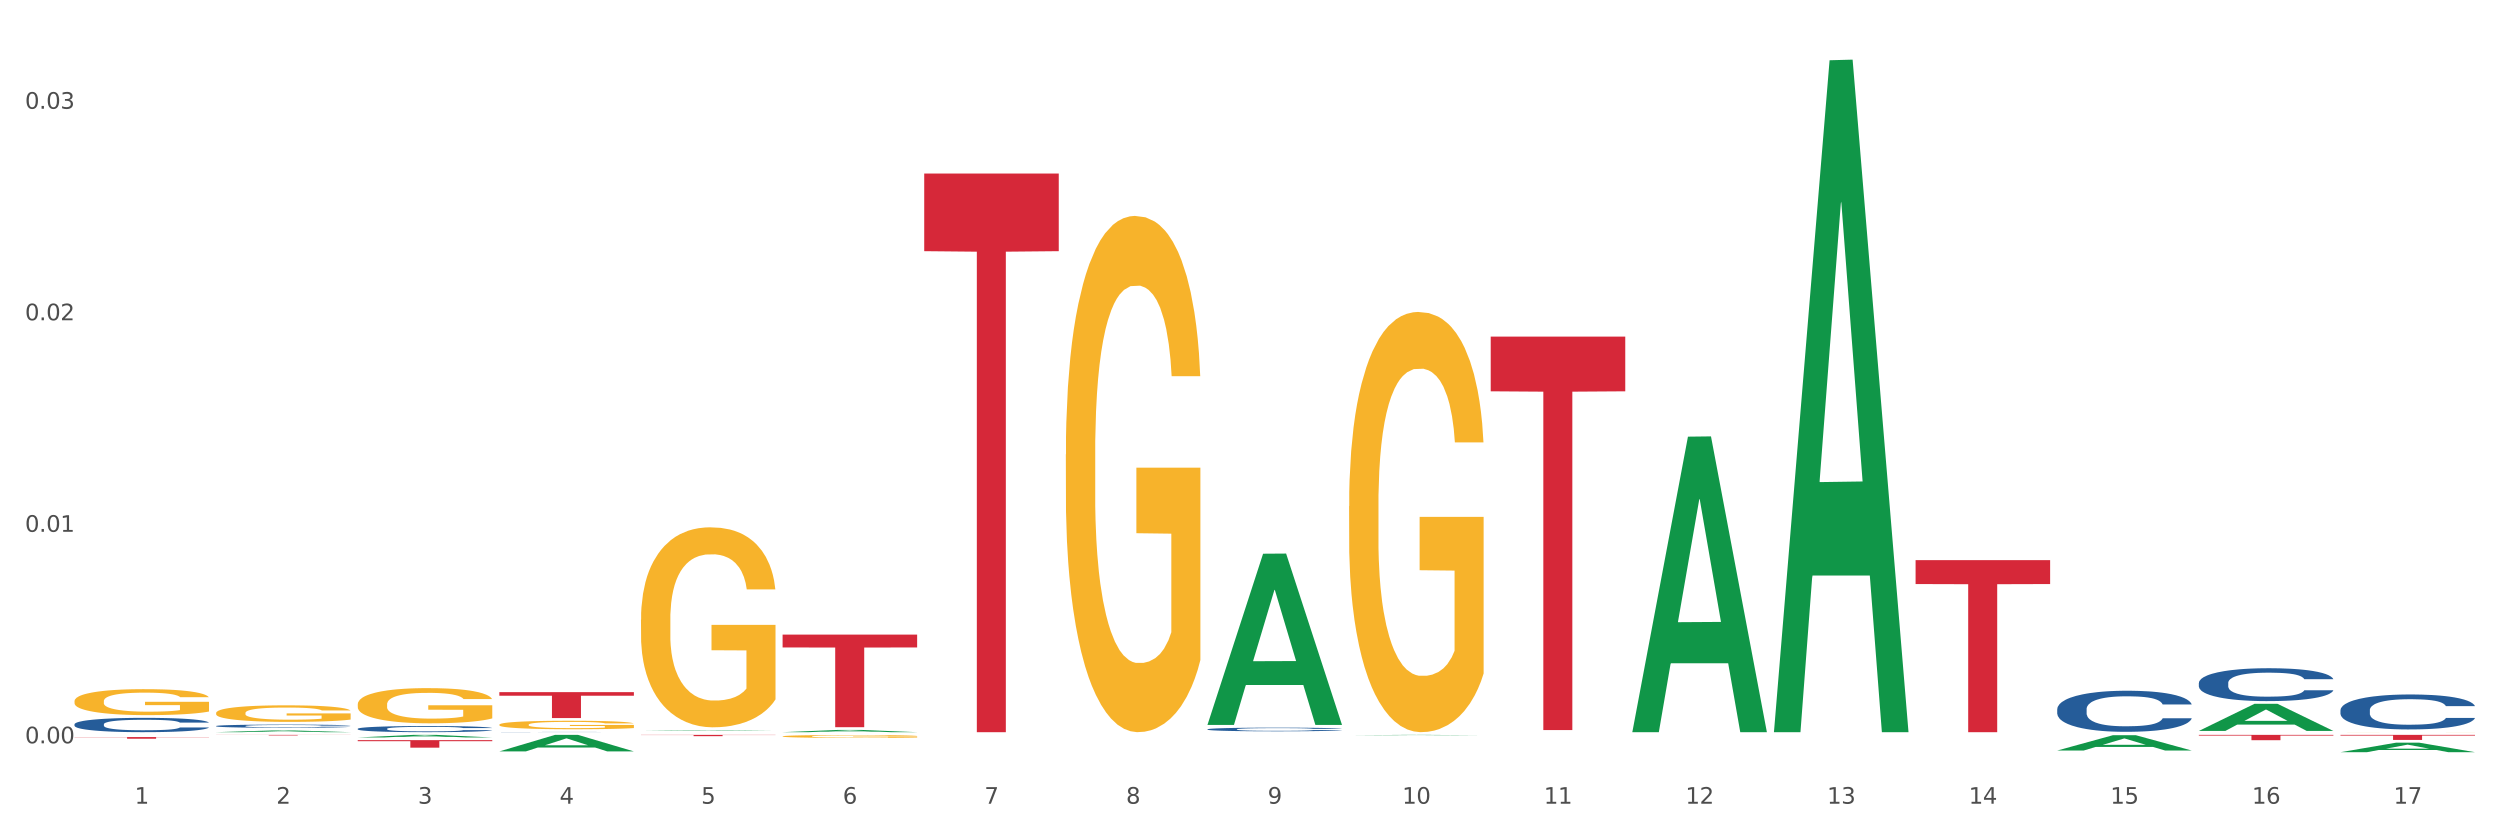 <?xml version="1.0" encoding="utf-8" standalone="no"?>
<!DOCTYPE svg PUBLIC "-//W3C//DTD SVG 1.1//EN"
  "http://www.w3.org/Graphics/SVG/1.1/DTD/svg11.dtd">
<svg xmlns:xlink="http://www.w3.org/1999/xlink" width="1080pt" height="360pt" viewBox="0 0 1080 360" xmlns="http://www.w3.org/2000/svg" version="1.1">
 <rect x="0" y="0" width="1080" height="360" fill="#333333" stroke="none"/>
 <defs>
  <style type="text/css">*{stroke-linejoin: round; stroke-linecap: butt}</style>
 </defs>
 <g id="figure_1">
  <g id="patch_1">
   <path d="M 0 360 
L 1080 360 
L 1080 0 
L 0 0 
z
" style="fill: #ffffff; stroke: #ffffff; stroke-linejoin: miter"/>
  </g>
  <g id="axes_1">
   <g id="matplotlib.axis_1">
    <g id="xtick_1">
     <g id="text_1">
      <!-- 1 -->
      <g style="fill: #4d4d4d" transform="translate(58.182 347.204) scale(0.096 -0.096)">
       <defs>
        <path id="DejaVuSans-31" d="M 794 531 
L 1825 531 
L 1825 4091 
L 703 3866 
L 703 4441 
L 1819 4666 
L 2450 4666 
L 2450 531 
L 3481 531 
L 3481 0 
L 794 0 
L 794 531 
z
" transform="scale(0.016)"/>
       </defs>
       <use xlink:href="#DejaVuSans-31"/>
      </g>
     </g>
    </g>
    <g id="xtick_2">
     <g id="text_2">
      <!-- 2 -->
      <g style="fill: #4d4d4d" transform="translate(119.364 347.204) scale(0.096 -0.096)">
       <defs>
        <path id="DejaVuSans-32" d="M 1228 531 
L 3431 531 
L 3431 0 
L 469 0 
L 469 531 
Q 828 903 1448 1529 
Q 2069 2156 2228 2338 
Q 2531 2678 2651 2914 
Q 2772 3150 2772 3378 
Q 2772 3750 2511 3984 
Q 2250 4219 1831 4219 
Q 1534 4219 1204 4116 
Q 875 4013 500 3803 
L 500 4441 
Q 881 4594 1212 4672 
Q 1544 4750 1819 4750 
Q 2544 4750 2975 4387 
Q 3406 4025 3406 3419 
Q 3406 3131 3298 2873 
Q 3191 2616 2906 2266 
Q 2828 2175 2409 1742 
Q 1991 1309 1228 531 
z
" transform="scale(0.016)"/>
       </defs>
       <use xlink:href="#DejaVuSans-32"/>
      </g>
     </g>
    </g>
    <g id="xtick_3">
     <g id="text_3">
      <!-- 3 -->
      <g style="fill: #4d4d4d" transform="translate(180.545 347.204) scale(0.096 -0.096)">
       <defs>
        <path id="DejaVuSans-33" d="M 2597 2516 
Q 3050 2419 3304 2112 
Q 3559 1806 3559 1356 
Q 3559 666 3084 287 
Q 2609 -91 1734 -91 
Q 1441 -91 1130 -33 
Q 819 25 488 141 
L 488 750 
Q 750 597 1062 519 
Q 1375 441 1716 441 
Q 2309 441 2620 675 
Q 2931 909 2931 1356 
Q 2931 1769 2642 2001 
Q 2353 2234 1838 2234 
L 1294 2234 
L 1294 2753 
L 1863 2753 
Q 2328 2753 2575 2939 
Q 2822 3125 2822 3475 
Q 2822 3834 2567 4026 
Q 2313 4219 1838 4219 
Q 1578 4219 1281 4162 
Q 984 4106 628 3988 
L 628 4550 
Q 988 4650 1302 4700 
Q 1616 4750 1894 4750 
Q 2613 4750 3031 4423 
Q 3450 4097 3450 3541 
Q 3450 3153 3228 2886 
Q 3006 2619 2597 2516 
z
" transform="scale(0.016)"/>
       </defs>
       <use xlink:href="#DejaVuSans-33"/>
      </g>
     </g>
    </g>
    <g id="xtick_4">
     <g id="text_4">
      <!-- 4 -->
      <g style="fill: #4d4d4d" transform="translate(241.726 347.204) scale(0.096 -0.096)">
       <defs>
        <path id="DejaVuSans-34" d="M 2419 4116 
L 825 1625 
L 2419 1625 
L 2419 4116 
z
M 2253 4666 
L 3047 4666 
L 3047 1625 
L 3713 1625 
L 3713 1100 
L 3047 1100 
L 3047 0 
L 2419 0 
L 2419 1100 
L 313 1100 
L 313 1709 
L 2253 4666 
z
" transform="scale(0.016)"/>
       </defs>
       <use xlink:href="#DejaVuSans-34"/>
      </g>
     </g>
    </g>
    <g id="xtick_5">
     <g id="text_5">
      <!-- 5 -->
      <g style="fill: #4d4d4d" transform="translate(302.908 347.204) scale(0.096 -0.096)">
       <defs>
        <path id="DejaVuSans-35" d="M 691 4666 
L 3169 4666 
L 3169 4134 
L 1269 4134 
L 1269 2991 
Q 1406 3038 1543 3061 
Q 1681 3084 1819 3084 
Q 2600 3084 3056 2656 
Q 3513 2228 3513 1497 
Q 3513 744 3044 326 
Q 2575 -91 1722 -91 
Q 1428 -91 1123 -41 
Q 819 9 494 109 
L 494 744 
Q 775 591 1075 516 
Q 1375 441 1709 441 
Q 2250 441 2565 725 
Q 2881 1009 2881 1497 
Q 2881 1984 2565 2268 
Q 2250 2553 1709 2553 
Q 1456 2553 1204 2497 
Q 953 2441 691 2322 
L 691 4666 
z
" transform="scale(0.016)"/>
       </defs>
       <use xlink:href="#DejaVuSans-35"/>
      </g>
     </g>
    </g>
    <g id="xtick_6">
     <g id="text_6">
      <!-- 6 -->
      <g style="fill: #4d4d4d" transform="translate(364.089 347.204) scale(0.096 -0.096)">
       <defs>
        <path id="DejaVuSans-36" d="M 2113 2584 
Q 1688 2584 1439 2293 
Q 1191 2003 1191 1497 
Q 1191 994 1439 701 
Q 1688 409 2113 409 
Q 2538 409 2786 701 
Q 3034 994 3034 1497 
Q 3034 2003 2786 2293 
Q 2538 2584 2113 2584 
z
M 3366 4563 
L 3366 3988 
Q 3128 4100 2886 4159 
Q 2644 4219 2406 4219 
Q 1781 4219 1451 3797 
Q 1122 3375 1075 2522 
Q 1259 2794 1537 2939 
Q 1816 3084 2150 3084 
Q 2853 3084 3261 2657 
Q 3669 2231 3669 1497 
Q 3669 778 3244 343 
Q 2819 -91 2113 -91 
Q 1303 -91 875 529 
Q 447 1150 447 2328 
Q 447 3434 972 4092 
Q 1497 4750 2381 4750 
Q 2619 4750 2861 4703 
Q 3103 4656 3366 4563 
z
" transform="scale(0.016)"/>
       </defs>
       <use xlink:href="#DejaVuSans-36"/>
      </g>
     </g>
    </g>
    <g id="xtick_7">
     <g id="text_7">
      <!-- 7 -->
      <g style="fill: #4d4d4d" transform="translate(425.271 347.204) scale(0.096 -0.096)">
       <defs>
        <path id="DejaVuSans-37" d="M 525 4666 
L 3525 4666 
L 3525 4397 
L 1831 0 
L 1172 0 
L 2766 4134 
L 525 4134 
L 525 4666 
z
" transform="scale(0.016)"/>
       </defs>
       <use xlink:href="#DejaVuSans-37"/>
      </g>
     </g>
    </g>
    <g id="xtick_8">
     <g id="text_8">
      <!-- 8 -->
      <g style="fill: #4d4d4d" transform="translate(486.452 347.204) scale(0.096 -0.096)">
       <defs>
        <path id="DejaVuSans-38" d="M 2034 2216 
Q 1584 2216 1326 1975 
Q 1069 1734 1069 1313 
Q 1069 891 1326 650 
Q 1584 409 2034 409 
Q 2484 409 2743 651 
Q 3003 894 3003 1313 
Q 3003 1734 2745 1975 
Q 2488 2216 2034 2216 
z
M 1403 2484 
Q 997 2584 770 2862 
Q 544 3141 544 3541 
Q 544 4100 942 4425 
Q 1341 4750 2034 4750 
Q 2731 4750 3128 4425 
Q 3525 4100 3525 3541 
Q 3525 3141 3298 2862 
Q 3072 2584 2669 2484 
Q 3125 2378 3379 2068 
Q 3634 1759 3634 1313 
Q 3634 634 3220 271 
Q 2806 -91 2034 -91 
Q 1263 -91 848 271 
Q 434 634 434 1313 
Q 434 1759 690 2068 
Q 947 2378 1403 2484 
z
M 1172 3481 
Q 1172 3119 1398 2916 
Q 1625 2713 2034 2713 
Q 2441 2713 2670 2916 
Q 2900 3119 2900 3481 
Q 2900 3844 2670 4047 
Q 2441 4250 2034 4250 
Q 1625 4250 1398 4047 
Q 1172 3844 1172 3481 
z
" transform="scale(0.016)"/>
       </defs>
       <use xlink:href="#DejaVuSans-38"/>
      </g>
     </g>
    </g>
    <g id="xtick_9">
     <g id="text_9">
      <!-- 9 -->
      <g style="fill: #4d4d4d" transform="translate(547.634 347.204) scale(0.096 -0.096)">
       <defs>
        <path id="DejaVuSans-39" d="M 703 97 
L 703 672 
Q 941 559 1184 500 
Q 1428 441 1663 441 
Q 2288 441 2617 861 
Q 2947 1281 2994 2138 
Q 2813 1869 2534 1725 
Q 2256 1581 1919 1581 
Q 1219 1581 811 2004 
Q 403 2428 403 3163 
Q 403 3881 828 4315 
Q 1253 4750 1959 4750 
Q 2769 4750 3195 4129 
Q 3622 3509 3622 2328 
Q 3622 1225 3098 567 
Q 2575 -91 1691 -91 
Q 1453 -91 1209 -44 
Q 966 3 703 97 
z
M 1959 2075 
Q 2384 2075 2632 2365 
Q 2881 2656 2881 3163 
Q 2881 3666 2632 3958 
Q 2384 4250 1959 4250 
Q 1534 4250 1286 3958 
Q 1038 3666 1038 3163 
Q 1038 2656 1286 2365 
Q 1534 2075 1959 2075 
z
" transform="scale(0.016)"/>
       </defs>
       <use xlink:href="#DejaVuSans-39"/>
      </g>
     </g>
    </g>
    <g id="xtick_10">
     <g id="text_10">
      <!-- 10 -->
      <g style="fill: #4d4d4d" transform="translate(605.761 347.204) scale(0.096 -0.096)">
       <defs>
        <path id="DejaVuSans-30" d="M 2034 4250 
Q 1547 4250 1301 3770 
Q 1056 3291 1056 2328 
Q 1056 1369 1301 889 
Q 1547 409 2034 409 
Q 2525 409 2770 889 
Q 3016 1369 3016 2328 
Q 3016 3291 2770 3770 
Q 2525 4250 2034 4250 
z
M 2034 4750 
Q 2819 4750 3233 4129 
Q 3647 3509 3647 2328 
Q 3647 1150 3233 529 
Q 2819 -91 2034 -91 
Q 1250 -91 836 529 
Q 422 1150 422 2328 
Q 422 3509 836 4129 
Q 1250 4750 2034 4750 
z
" transform="scale(0.016)"/>
       </defs>
       <use xlink:href="#DejaVuSans-31"/>
       <use xlink:href="#DejaVuSans-30" transform="translate(63.623 0)"/>
      </g>
     </g>
    </g>
    <g id="xtick_11">
     <g id="text_11">
      <!-- 11 -->
      <g style="fill: #4d4d4d" transform="translate(666.942 347.204) scale(0.096 -0.096)">
       <use xlink:href="#DejaVuSans-31"/>
       <use xlink:href="#DejaVuSans-31" transform="translate(63.623 0)"/>
      </g>
     </g>
    </g>
    <g id="xtick_12">
     <g id="text_12">
      <!-- 12 -->
      <g style="fill: #4d4d4d" transform="translate(728.124 347.204) scale(0.096 -0.096)">
       <use xlink:href="#DejaVuSans-31"/>
       <use xlink:href="#DejaVuSans-32" transform="translate(63.623 0)"/>
      </g>
     </g>
    </g>
    <g id="xtick_13">
     <g id="text_13">
      <!-- 13 -->
      <g style="fill: #4d4d4d" transform="translate(789.305 347.204) scale(0.096 -0.096)">
       <use xlink:href="#DejaVuSans-31"/>
       <use xlink:href="#DejaVuSans-33" transform="translate(63.623 0)"/>
      </g>
     </g>
    </g>
    <g id="xtick_14">
     <g id="text_14">
      <!-- 14 -->
      <g style="fill: #4d4d4d" transform="translate(850.487 347.204) scale(0.096 -0.096)">
       <use xlink:href="#DejaVuSans-31"/>
       <use xlink:href="#DejaVuSans-34" transform="translate(63.623 0)"/>
      </g>
     </g>
    </g>
    <g id="xtick_15">
     <g id="text_15">
      <!-- 15 -->
      <g style="fill: #4d4d4d" transform="translate(911.668 347.204) scale(0.096 -0.096)">
       <use xlink:href="#DejaVuSans-31"/>
       <use xlink:href="#DejaVuSans-35" transform="translate(63.623 0)"/>
      </g>
     </g>
    </g>
    <g id="xtick_16">
     <g id="text_16">
      <!-- 16 -->
      <g style="fill: #4d4d4d" transform="translate(972.849 347.204) scale(0.096 -0.096)">
       <use xlink:href="#DejaVuSans-31"/>
       <use xlink:href="#DejaVuSans-36" transform="translate(63.623 0)"/>
      </g>
     </g>
    </g>
    <g id="xtick_17">
     <g id="text_17">
      <!-- 17 -->
      <g style="fill: #4d4d4d" transform="translate(1034.031 347.204) scale(0.096 -0.096)">
       <use xlink:href="#DejaVuSans-31"/>
       <use xlink:href="#DejaVuSans-37" transform="translate(63.623 0)"/>
      </g>
     </g>
    </g>
    <g id="xtick_18"/>
    <g id="xtick_19"/>
    <g id="xtick_20"/>
    <g id="xtick_21"/>
    <g id="xtick_22"/>
    <g id="xtick_23"/>
    <g id="xtick_24"/>
    <g id="xtick_25"/>
    <g id="xtick_26"/>
    <g id="xtick_27"/>
    <g id="xtick_28"/>
    <g id="xtick_29"/>
    <g id="xtick_30"/>
    <g id="xtick_31"/>
    <g id="xtick_32"/>
    <g id="xtick_33"/>
   </g>
   <g id="matplotlib.axis_2">
    <g id="ytick_1">
     <g id="text_18">
      <!-- 0.00 -->
      <g style="fill: #4d4d4d" transform="translate(10.8 321.113) scale(0.096 -0.096)">
       <defs>
        <path id="DejaVuSans-2e" d="M 684 794 
L 1344 794 
L 1344 0 
L 684 0 
L 684 794 
z
" transform="scale(0.016)"/>
       </defs>
       <use xlink:href="#DejaVuSans-30"/>
       <use xlink:href="#DejaVuSans-2e" transform="translate(63.623 0)"/>
       <use xlink:href="#DejaVuSans-30" transform="translate(95.41 0)"/>
       <use xlink:href="#DejaVuSans-30" transform="translate(159.033 0)"/>
      </g>
     </g>
    </g>
    <g id="ytick_2">
     <g id="text_19">
      <!-- 0.01 -->
      <g style="fill: #4d4d4d" transform="translate(10.8 229.736) scale(0.096 -0.096)">
       <use xlink:href="#DejaVuSans-30"/>
       <use xlink:href="#DejaVuSans-2e" transform="translate(63.623 0)"/>
       <use xlink:href="#DejaVuSans-30" transform="translate(95.41 0)"/>
       <use xlink:href="#DejaVuSans-31" transform="translate(159.033 0)"/>
      </g>
     </g>
    </g>
    <g id="ytick_3">
     <g id="text_20">
      <!-- 0.02 -->
      <g style="fill: #4d4d4d" transform="translate(10.8 138.36) scale(0.096 -0.096)">
       <use xlink:href="#DejaVuSans-30"/>
       <use xlink:href="#DejaVuSans-2e" transform="translate(63.623 0)"/>
       <use xlink:href="#DejaVuSans-30" transform="translate(95.41 0)"/>
       <use xlink:href="#DejaVuSans-32" transform="translate(159.033 0)"/>
      </g>
     </g>
    </g>
    <g id="ytick_4">
     <g id="text_21">
      <!-- 0.03 -->
      <g style="fill: #4d4d4d" transform="translate(10.8 46.983) scale(0.096 -0.096)">
       <use xlink:href="#DejaVuSans-30"/>
       <use xlink:href="#DejaVuSans-2e" transform="translate(63.623 0)"/>
       <use xlink:href="#DejaVuSans-30" transform="translate(95.41 0)"/>
       <use xlink:href="#DejaVuSans-33" transform="translate(159.033 0)"/>
      </g>
     </g>
    </g>
    <g id="ytick_5"/>
    <g id="ytick_6"/>
    <g id="ytick_7"/>
   </g>
   <g id="PolyCollection_1">
    <path d="M 93.356 316.298 
L 93.416 316.297 
L 117.384 315.565 
L 127.331 315.565 
L 151.479 316.299 
L 139.974 316.299 
L 134.761 316.128 
L 110.014 316.128 
L 109.834 316.131 
L 104.801 316.299 
L 93.356 316.299 
L 93.356 316.298 
L 113.13 316.026 
L 131.645 316.025 
L 122.478 315.721 
L 122.358 315.72 
L 122.238 315.722 
L 113.07 316.025 
L 113.13 316.026 
L 93.356 316.298 
z
" clip-path="url(#p0375cca525)" style="fill: #109648"/>
    <path d="M 32.175 318.4 
L 90.297 318.4 
L 90.297 318.501 
L 67.434 318.502 
L 67.434 319.129 
L 54.901 319.129 
L 54.901 318.502 
L 32.175 318.501 
L 32.175 318.401 
L 32.175 318.4 
z
" clip-path="url(#p0375cca525)" style="fill: #d62839"/>
    <path d="M 93.356 308.007 
L 93.425 308.001 
L 93.425 307.765 
L 93.562 307.563 
L 94.248 307.073 
L 95.278 306.667 
L 96.033 306.452 
L 96.787 306.275 
L 97.68 306.099 
L 98.778 305.916 
L 100.768 305.648 
L 102.003 305.511 
L 103.512 305.367 
L 106.257 305.158 
L 108.247 305.04 
L 110.306 304.942 
L 113.668 304.824 
L 115.864 304.772 
L 118.197 304.733 
L 121.011 304.707 
L 123.138 304.7 
L 127.804 304.72 
L 131.784 304.779 
L 133.706 304.824 
L 136.176 304.903 
L 137.48 304.955 
L 139.607 305.06 
L 141.803 305.197 
L 143.313 305.315 
L 145.577 305.537 
L 147.293 305.759 
L 148.871 306.033 
L 149.695 306.223 
L 150.312 306.399 
L 150.861 306.602 
L 151.41 306.922 
L 139.058 306.922 
L 138.578 306.694 
L 137.823 306.478 
L 136.725 306.269 
L 135.764 306.138 
L 134.118 305.975 
L 132.608 305.87 
L 131.03 305.792 
L 129.108 305.726 
L 127.599 305.694 
L 125.471 305.668 
L 121.285 305.674 
L 118.472 305.726 
L 116.55 305.792 
L 115.315 305.85 
L 114.217 305.916 
L 112.982 306.007 
L 111.541 306.145 
L 110.512 306.269 
L 109.482 306.426 
L 108.659 306.582 
L 107.904 306.765 
L 107.287 306.961 
L 106.806 307.164 
L 106.394 307.412 
L 106.051 307.824 
L 106.051 308.719 
L 106.189 308.922 
L 106.532 309.19 
L 106.943 309.393 
L 107.63 309.634 
L 108.247 309.798 
L 109.414 310.033 
L 110.718 310.229 
L 111.747 310.353 
L 112.776 310.458 
L 114.56 310.602 
L 116.55 310.719 
L 118.266 310.791 
L 120.599 310.856 
L 122.177 310.883 
L 123.55 310.896 
L 126.912 310.896 
L 129.314 310.876 
L 131.99 310.83 
L 134.049 310.772 
L 135.764 310.7 
L 137.686 310.582 
L 138.921 310.471 
L 138.921 309.105 
L 123.824 309.099 
L 123.824 308.19 
L 151.479 308.19 
L 151.479 310.856 
L 150.312 310.994 
L 149.008 311.118 
L 147.636 311.229 
L 145.577 311.366 
L 143.107 311.497 
L 140.911 311.588 
L 138.578 311.667 
L 135.833 311.739 
L 132.265 311.804 
L 130.069 311.83 
L 127.324 311.85 
L 124.099 311.856 
L 121.285 311.843 
L 118.54 311.811 
L 115.658 311.752 
L 112.845 311.667 
L 110.718 311.582 
L 108.59 311.477 
L 106.326 311.34 
L 104.542 311.209 
L 103.169 311.092 
L 101.66 310.941 
L 100.013 310.745 
L 98.778 310.569 
L 97.68 310.386 
L 96.513 310.151 
L 95.69 309.948 
L 94.866 309.693 
L 94.386 309.504 
L 93.837 309.21 
L 93.425 308.798 
L 93.356 308.007 
z
" clip-path="url(#p0375cca525)" style="fill: #f7b32b"/>
    <path d="M 154.538 304.296 
L 154.606 304.282 
L 154.606 303.782 
L 154.744 303.352 
L 155.43 302.311 
L 156.459 301.45 
L 157.214 300.992 
L 157.969 300.617 
L 158.861 300.242 
L 159.959 299.854 
L 161.949 299.285 
L 163.184 298.993 
L 164.694 298.688 
L 167.439 298.244 
L 169.429 297.994 
L 171.487 297.785 
L 174.85 297.536 
L 177.046 297.425 
L 179.379 297.341 
L 182.192 297.286 
L 184.32 297.272 
L 188.986 297.313 
L 192.966 297.438 
L 194.887 297.536 
L 197.358 297.702 
L 198.661 297.813 
L 200.789 298.035 
L 202.985 298.327 
L 204.494 298.577 
L 206.759 299.049 
L 208.474 299.521 
L 210.053 300.104 
L 210.876 300.506 
L 211.494 300.881 
L 212.043 301.311 
L 212.592 301.991 
L 200.24 301.991 
L 199.759 301.506 
L 199.005 301.047 
L 197.907 300.603 
L 196.946 300.326 
L 195.299 299.979 
L 193.789 299.757 
L 192.211 299.59 
L 190.29 299.451 
L 188.78 299.382 
L 186.653 299.326 
L 182.467 299.34 
L 179.653 299.451 
L 177.732 299.59 
L 176.497 299.715 
L 175.399 299.854 
L 174.164 300.048 
L 172.723 300.34 
L 171.693 300.603 
L 170.664 300.936 
L 169.84 301.27 
L 169.086 301.658 
L 168.468 302.075 
L 167.988 302.505 
L 167.576 303.032 
L 167.233 303.907 
L 167.233 305.809 
L 167.37 306.239 
L 167.713 306.808 
L 168.125 307.238 
L 168.811 307.752 
L 169.429 308.099 
L 170.595 308.599 
L 171.899 309.015 
L 172.928 309.279 
L 173.958 309.501 
L 175.742 309.806 
L 177.732 310.056 
L 179.447 310.209 
L 181.781 310.348 
L 183.359 310.403 
L 184.731 310.431 
L 188.094 310.431 
L 190.495 310.389 
L 193.172 310.292 
L 195.23 310.167 
L 196.946 310.015 
L 198.867 309.765 
L 200.102 309.529 
L 200.102 306.628 
L 185.006 306.614 
L 185.006 304.684 
L 212.66 304.684 
L 212.66 310.348 
L 211.494 310.639 
L 210.19 310.903 
L 208.817 311.139 
L 206.759 311.43 
L 204.288 311.708 
L 202.092 311.902 
L 199.759 312.069 
L 197.014 312.222 
L 193.446 312.36 
L 191.25 312.416 
L 188.505 312.458 
L 185.28 312.471 
L 182.467 312.444 
L 179.722 312.374 
L 176.84 312.249 
L 174.026 312.069 
L 171.899 311.888 
L 169.772 311.666 
L 167.507 311.375 
L 165.723 311.097 
L 164.351 310.847 
L 162.841 310.528 
L 161.194 310.112 
L 159.959 309.737 
L 158.861 309.348 
L 157.694 308.849 
L 156.871 308.418 
L 156.048 307.877 
L 155.567 307.474 
L 155.018 306.85 
L 154.606 305.975 
L 154.538 304.296 
z
" clip-path="url(#p0375cca525)" style="fill: #f7b32b"/>
    <path d="M 276.901 267.725 
L 276.969 267.646 
L 276.969 264.805 
L 277.107 262.359 
L 277.793 256.441 
L 278.822 251.549 
L 279.577 248.945 
L 280.332 246.815 
L 281.224 244.684 
L 282.322 242.475 
L 284.312 239.24 
L 285.547 237.583 
L 287.057 235.847 
L 289.801 233.322 
L 291.792 231.902 
L 293.85 230.718 
L 297.213 229.298 
L 299.408 228.667 
L 301.742 228.193 
L 304.555 227.877 
L 306.682 227.799 
L 311.349 228.035 
L 315.329 228.745 
L 317.25 229.298 
L 319.72 230.245 
L 321.024 230.876 
L 323.152 232.138 
L 325.347 233.795 
L 326.857 235.216 
L 329.122 237.898 
L 330.837 240.581 
L 332.415 243.895 
L 333.239 246.183 
L 333.856 248.314 
L 334.405 250.76 
L 334.954 254.626 
L 322.603 254.626 
L 322.122 251.865 
L 321.367 249.261 
L 320.269 246.736 
L 319.309 245.158 
L 317.662 243.185 
L 316.152 241.923 
L 314.574 240.976 
L 312.652 240.187 
L 311.143 239.792 
L 309.015 239.477 
L 304.83 239.555 
L 302.016 240.187 
L 300.095 240.976 
L 298.86 241.686 
L 297.762 242.475 
L 296.526 243.58 
L 295.085 245.237 
L 294.056 246.736 
L 293.027 248.63 
L 292.203 250.523 
L 291.448 252.733 
L 290.831 255.1 
L 290.35 257.546 
L 289.939 260.544 
L 289.596 265.515 
L 289.596 276.325 
L 289.733 278.771 
L 290.076 282.006 
L 290.488 284.452 
L 291.174 287.372 
L 291.792 289.345 
L 292.958 292.185 
L 294.262 294.552 
L 295.291 296.052 
L 296.321 297.314 
L 298.105 299.05 
L 300.095 300.47 
L 301.81 301.338 
L 304.143 302.127 
L 305.722 302.443 
L 307.094 302.601 
L 310.457 302.601 
L 312.858 302.364 
L 315.535 301.812 
L 317.593 301.101 
L 319.309 300.234 
L 321.23 298.813 
L 322.465 297.472 
L 322.465 280.981 
L 307.369 280.902 
L 307.369 269.934 
L 335.023 269.934 
L 335.023 302.127 
L 333.856 303.784 
L 332.553 305.283 
L 331.18 306.625 
L 329.122 308.282 
L 326.651 309.86 
L 324.455 310.965 
L 322.122 311.911 
L 319.377 312.779 
L 315.809 313.568 
L 313.613 313.884 
L 310.868 314.121 
L 307.643 314.2 
L 304.83 314.042 
L 302.085 313.647 
L 299.203 312.937 
L 296.389 311.911 
L 294.262 310.886 
L 292.135 309.623 
L 289.87 307.966 
L 288.086 306.388 
L 286.714 304.968 
L 285.204 303.153 
L 283.557 300.786 
L 282.322 298.655 
L 281.224 296.446 
L 280.057 293.605 
L 279.234 291.159 
L 278.41 288.082 
L 277.93 285.794 
L 277.381 282.243 
L 276.969 277.272 
L 276.901 267.725 
z
" clip-path="url(#p0375cca525)" style="fill: #f7b32b"/>
    <path d="M 338.082 318.102 
L 338.151 318.101 
L 338.151 318.059 
L 338.288 318.024 
L 338.974 317.938 
L 340.003 317.868 
L 340.758 317.83 
L 341.513 317.799 
L 342.405 317.768 
L 343.503 317.736 
L 345.493 317.69 
L 346.728 317.666 
L 348.238 317.64 
L 350.983 317.604 
L 352.973 317.583 
L 355.032 317.566 
L 358.394 317.546 
L 360.59 317.537 
L 362.923 317.53 
L 365.737 317.525 
L 367.864 317.524 
L 372.53 317.527 
L 376.51 317.538 
L 378.431 317.546 
L 380.902 317.559 
L 382.206 317.568 
L 384.333 317.587 
L 386.529 317.611 
L 388.038 317.631 
L 390.303 317.67 
L 392.019 317.709 
L 393.597 317.757 
L 394.42 317.79 
L 395.038 317.821 
L 395.587 317.856 
L 396.136 317.912 
L 383.784 317.912 
L 383.304 317.872 
L 382.549 317.835 
L 381.451 317.798 
L 380.49 317.775 
L 378.843 317.747 
L 377.334 317.728 
L 375.755 317.715 
L 373.834 317.703 
L 372.324 317.698 
L 370.197 317.693 
L 366.011 317.694 
L 363.198 317.703 
L 361.276 317.715 
L 360.041 317.725 
L 358.943 317.736 
L 357.708 317.752 
L 356.267 317.776 
L 355.237 317.798 
L 354.208 317.825 
L 353.385 317.853 
L 352.63 317.885 
L 352.012 317.919 
L 351.532 317.954 
L 351.12 317.998 
L 350.777 318.07 
L 350.777 318.226 
L 350.914 318.262 
L 351.257 318.308 
L 351.669 318.344 
L 352.355 318.386 
L 352.973 318.415 
L 354.139 318.456 
L 355.443 318.49 
L 356.473 318.512 
L 357.502 318.53 
L 359.286 318.555 
L 361.276 318.576 
L 362.992 318.588 
L 365.325 318.6 
L 366.903 318.604 
L 368.276 318.606 
L 371.638 318.606 
L 374.04 318.603 
L 376.716 318.595 
L 378.775 318.585 
L 380.49 318.572 
L 382.412 318.552 
L 383.647 318.532 
L 383.647 318.294 
L 368.55 318.292 
L 368.55 318.134 
L 396.204 318.134 
L 396.204 318.6 
L 395.038 318.624 
L 393.734 318.645 
L 392.362 318.665 
L 390.303 318.689 
L 387.833 318.711 
L 385.637 318.727 
L 383.304 318.741 
L 380.559 318.754 
L 376.99 318.765 
L 374.795 318.77 
L 372.05 318.773 
L 368.824 318.774 
L 366.011 318.772 
L 363.266 318.766 
L 360.384 318.756 
L 357.571 318.741 
L 355.443 318.726 
L 353.316 318.708 
L 351.052 318.684 
L 349.267 318.661 
L 347.895 318.641 
L 346.385 318.614 
L 344.738 318.58 
L 343.503 318.549 
L 342.405 318.517 
L 341.239 318.476 
L 340.415 318.441 
L 339.592 318.396 
L 339.111 318.363 
L 338.562 318.312 
L 338.151 318.24 
L 338.082 318.102 
z
" clip-path="url(#p0375cca525)" style="fill: #f7b32b"/>
    <path d="M 460.445 196.329 
L 460.514 196.126 
L 460.514 188.793 
L 460.651 182.479 
L 461.337 167.203 
L 462.366 154.574 
L 463.121 147.853 
L 463.876 142.353 
L 464.768 136.854 
L 465.866 131.151 
L 467.856 122.8 
L 469.091 118.522 
L 470.601 114.041 
L 473.346 107.524 
L 475.336 103.857 
L 477.394 100.802 
L 480.757 97.136 
L 482.953 95.506 
L 485.286 94.284 
L 488.099 93.469 
L 490.227 93.266 
L 494.893 93.877 
L 498.873 95.71 
L 500.794 97.136 
L 503.265 99.58 
L 504.568 101.209 
L 506.696 104.468 
L 508.892 108.746 
L 510.401 112.412 
L 512.666 119.337 
L 514.381 126.262 
L 515.96 134.817 
L 516.783 140.724 
L 517.401 146.223 
L 517.95 152.538 
L 518.499 162.518 
L 506.147 162.518 
L 505.666 155.389 
L 504.912 148.668 
L 503.814 142.15 
L 502.853 138.076 
L 501.206 132.984 
L 499.696 129.725 
L 498.118 127.281 
L 496.197 125.244 
L 494.687 124.226 
L 492.56 123.411 
L 488.374 123.615 
L 485.56 125.244 
L 483.639 127.281 
L 482.404 129.114 
L 481.306 131.151 
L 480.071 134.002 
L 478.63 138.28 
L 477.6 142.15 
L 476.571 147.038 
L 475.747 151.927 
L 474.993 157.63 
L 474.375 163.74 
L 473.895 170.054 
L 473.483 177.794 
L 473.14 190.626 
L 473.14 218.531 
L 473.277 224.845 
L 473.62 233.196 
L 474.032 239.51 
L 474.718 247.047 
L 475.336 252.139 
L 476.502 259.471 
L 477.806 265.582 
L 478.835 269.452 
L 479.865 272.711 
L 481.649 277.192 
L 483.639 280.858 
L 485.354 283.099 
L 487.688 285.135 
L 489.266 285.95 
L 490.638 286.357 
L 494.001 286.357 
L 496.403 285.746 
L 499.079 284.321 
L 501.137 282.487 
L 502.853 280.247 
L 504.774 276.581 
L 506.01 273.118 
L 506.01 230.548 
L 490.913 230.345 
L 490.913 202.033 
L 518.567 202.033 
L 518.567 285.135 
L 517.401 289.413 
L 516.097 293.283 
L 514.724 296.745 
L 512.666 301.023 
L 510.195 305.096 
L 508 307.948 
L 505.666 310.392 
L 502.922 312.633 
L 499.353 314.669 
L 497.157 315.484 
L 494.413 316.095 
L 491.187 316.299 
L 488.374 315.892 
L 485.629 314.873 
L 482.747 313.04 
L 479.933 310.392 
L 477.806 307.744 
L 475.679 304.485 
L 473.414 300.208 
L 471.63 296.134 
L 470.258 292.468 
L 468.748 287.783 
L 467.101 281.673 
L 465.866 276.173 
L 464.768 270.47 
L 463.601 263.138 
L 462.778 256.823 
L 461.955 248.88 
L 461.474 242.973 
L 460.925 233.807 
L 460.514 220.975 
L 460.445 196.329 
z
" clip-path="url(#p0375cca525)" style="fill: #f7b32b"/>
    <path d="M 582.808 218.646 
L 582.876 218.48 
L 582.876 212.511 
L 583.014 207.371 
L 583.7 194.937 
L 584.729 184.658 
L 585.484 179.186 
L 586.239 174.71 
L 587.131 170.233 
L 588.229 165.591 
L 590.219 158.793 
L 591.454 155.312 
L 592.964 151.664 
L 595.709 146.359 
L 597.699 143.375 
L 599.757 140.888 
L 603.12 137.903 
L 605.316 136.577 
L 607.649 135.582 
L 610.462 134.919 
L 612.589 134.753 
L 617.256 135.251 
L 621.236 136.743 
L 623.157 137.903 
L 625.628 139.893 
L 626.931 141.219 
L 629.059 143.872 
L 631.254 147.354 
L 632.764 150.338 
L 635.029 155.975 
L 636.744 161.612 
L 638.322 168.575 
L 639.146 173.383 
L 639.764 177.86 
L 640.312 183 
L 640.861 191.124 
L 628.51 191.124 
L 628.029 185.321 
L 627.274 179.849 
L 626.176 174.544 
L 625.216 171.228 
L 623.569 167.083 
L 622.059 164.431 
L 620.481 162.441 
L 618.56 160.783 
L 617.05 159.954 
L 614.923 159.291 
L 610.737 159.457 
L 607.923 160.783 
L 606.002 162.441 
L 604.767 163.933 
L 603.669 165.591 
L 602.433 167.912 
L 600.992 171.394 
L 599.963 174.544 
L 598.934 178.523 
L 598.11 182.502 
L 597.355 187.144 
L 596.738 192.118 
L 596.258 197.258 
L 595.846 203.558 
L 595.503 214.003 
L 595.503 236.717 
L 595.64 241.857 
L 595.983 248.654 
L 596.395 253.794 
L 597.081 259.929 
L 597.699 264.073 
L 598.865 270.042 
L 600.169 275.016 
L 601.198 278.166 
L 602.228 280.819 
L 604.012 284.466 
L 606.002 287.451 
L 607.717 289.274 
L 610.05 290.932 
L 611.629 291.595 
L 613.001 291.927 
L 616.364 291.927 
L 618.765 291.43 
L 621.442 290.269 
L 623.5 288.777 
L 625.216 286.953 
L 627.137 283.969 
L 628.372 281.15 
L 628.372 246.499 
L 613.276 246.333 
L 613.276 223.288 
L 640.93 223.288 
L 640.93 290.932 
L 639.764 294.414 
L 638.46 297.564 
L 637.087 300.383 
L 635.029 303.864 
L 632.558 307.18 
L 630.362 309.501 
L 628.029 311.491 
L 625.284 313.315 
L 621.716 314.973 
L 619.52 315.636 
L 616.775 316.133 
L 613.55 316.299 
L 610.737 315.967 
L 607.992 315.138 
L 605.11 313.646 
L 602.296 311.491 
L 600.169 309.336 
L 598.042 306.683 
L 595.777 303.201 
L 593.993 299.885 
L 592.621 296.901 
L 591.111 293.088 
L 589.464 288.114 
L 588.229 283.637 
L 587.131 278.995 
L 585.964 273.026 
L 585.141 267.887 
L 584.317 261.421 
L 583.837 256.613 
L 583.288 249.152 
L 582.876 238.707 
L 582.808 218.646 
z
" clip-path="url(#p0375cca525)" style="fill: #f7b32b"/>
    <path d="M 1011.078 316.291 
L 1011.146 316.291 
L 1011.146 316.291 
L 1011.284 316.29 
L 1011.97 316.289 
L 1012.999 316.289 
L 1013.754 316.288 
L 1014.509 316.288 
L 1015.401 316.288 
L 1016.499 316.287 
L 1018.489 316.287 
L 1019.724 316.286 
L 1021.234 316.286 
L 1023.978 316.286 
L 1025.969 316.285 
L 1028.027 316.285 
L 1031.39 316.285 
L 1033.585 316.285 
L 1035.919 316.285 
L 1038.732 316.285 
L 1040.859 316.285 
L 1045.526 316.285 
L 1049.506 316.285 
L 1051.427 316.285 
L 1053.897 316.285 
L 1055.201 316.285 
L 1057.328 316.285 
L 1059.524 316.286 
L 1061.034 316.286 
L 1063.299 316.286 
L 1065.014 316.287 
L 1066.592 316.287 
L 1067.416 316.288 
L 1068.033 316.288 
L 1068.582 316.288 
L 1069.131 316.289 
L 1056.78 316.289 
L 1056.299 316.289 
L 1055.544 316.288 
L 1054.446 316.288 
L 1053.486 316.288 
L 1051.839 316.287 
L 1050.329 316.287 
L 1048.751 316.287 
L 1046.829 316.287 
L 1045.32 316.287 
L 1043.192 316.287 
L 1039.007 316.287 
L 1036.193 316.287 
L 1034.272 316.287 
L 1033.037 316.287 
L 1031.939 316.287 
L 1030.703 316.287 
L 1029.262 316.288 
L 1028.233 316.288 
L 1027.204 316.288 
L 1026.38 316.288 
L 1025.625 316.289 
L 1025.008 316.289 
L 1024.527 316.29 
L 1024.116 316.29 
L 1023.773 316.291 
L 1023.773 316.293 
L 1023.91 316.293 
L 1024.253 316.294 
L 1024.665 316.294 
L 1025.351 316.295 
L 1025.969 316.295 
L 1027.135 316.295 
L 1028.439 316.296 
L 1029.468 316.296 
L 1030.498 316.296 
L 1032.282 316.296 
L 1034.272 316.297 
L 1035.987 316.297 
L 1038.32 316.297 
L 1039.899 316.297 
L 1041.271 316.297 
L 1044.634 316.297 
L 1047.035 316.297 
L 1049.712 316.297 
L 1051.77 316.297 
L 1053.486 316.297 
L 1055.407 316.296 
L 1056.642 316.296 
L 1056.642 316.293 
L 1041.546 316.293 
L 1041.546 316.292 
L 1069.2 316.292 
L 1069.2 316.297 
L 1068.033 316.297 
L 1066.73 316.297 
L 1065.357 316.298 
L 1063.299 316.298 
L 1060.828 316.298 
L 1058.632 316.298 
L 1056.299 316.299 
L 1053.554 316.299 
L 1049.986 316.299 
L 1047.79 316.299 
L 1045.045 316.299 
L 1041.82 316.299 
L 1039.007 316.299 
L 1036.262 316.299 
L 1033.38 316.299 
L 1030.566 316.299 
L 1028.439 316.298 
L 1026.312 316.298 
L 1024.047 316.298 
L 1022.263 316.298 
L 1020.891 316.297 
L 1019.381 316.297 
L 1017.734 316.297 
L 1016.499 316.296 
L 1015.401 316.296 
L 1014.234 316.296 
L 1013.411 316.295 
L 1012.587 316.295 
L 1012.107 316.294 
L 1011.558 316.294 
L 1011.146 316.293 
L 1011.078 316.291 
z
" clip-path="url(#p0375cca525)" style="fill: #f7b32b"/>
    <path d="M 32.175 312.889 
L 32.244 312.883 
L 32.244 312.725 
L 32.45 312.51 
L 33.206 312.114 
L 34.167 311.815 
L 35.816 311.464 
L 36.709 311.317 
L 37.877 311.153 
L 40.282 310.887 
L 43.03 310.661 
L 44.954 310.537 
L 46.396 310.457 
L 49.625 310.316 
L 51.48 310.254 
L 53.404 310.203 
L 55.053 310.169 
L 57.801 310.129 
L 60 310.112 
L 62.542 310.107 
L 64.671 310.112 
L 67.488 310.135 
L 71.61 310.203 
L 73.19 310.243 
L 75.32 310.31 
L 77.519 310.401 
L 79.305 310.491 
L 81.366 310.621 
L 83.496 310.791 
L 85.557 311.006 
L 87 311.204 
L 88.168 311.413 
L 89.198 311.668 
L 89.954 311.945 
L 90.297 312.177 
L 77.725 312.177 
L 77.381 311.967 
L 76.694 311.741 
L 76.007 311.588 
L 75.251 311.464 
L 74.084 311.323 
L 73.053 311.232 
L 71.335 311.125 
L 69.755 311.057 
L 68.45 311.017 
L 66.87 310.983 
L 63.503 310.949 
L 61.099 310.949 
L 59.587 310.961 
L 57.732 310.989 
L 56.152 311.029 
L 54.297 311.096 
L 52.854 311.17 
L 51.412 311.266 
L 50.587 311.334 
L 49.351 311.458 
L 48.526 311.56 
L 47.427 311.735 
L 46.809 311.86 
L 45.709 312.182 
L 45.228 312.42 
L 45.022 312.584 
L 44.885 312.765 
L 44.885 313.647 
L 45.297 314.043 
L 45.641 314.212 
L 46.19 314.405 
L 47.221 314.653 
L 48.732 314.897 
L 50.312 315.072 
L 51.618 315.179 
L 52.854 315.258 
L 54.091 315.321 
L 55.603 315.377 
L 56.839 315.411 
L 58.694 315.445 
L 60.893 315.462 
L 62.61 315.462 
L 66.114 315.434 
L 67.694 315.405 
L 69.206 315.366 
L 70.855 315.304 
L 72.16 315.236 
L 72.916 315.185 
L 74.152 315.077 
L 75.114 314.964 
L 75.939 314.834 
L 76.488 314.721 
L 77.106 314.552 
L 77.587 314.359 
L 77.725 314.258 
L 90.297 314.258 
L 90.023 314.461 
L 89.542 314.659 
L 88.58 314.925 
L 87.824 315.077 
L 86.656 315.264 
L 85.419 315.422 
L 83.702 315.598 
L 82.122 315.728 
L 80.473 315.841 
L 78.687 315.943 
L 75.458 316.084 
L 74.29 316.124 
L 71.816 316.191 
L 69.893 316.231 
L 67.076 316.271 
L 64.19 316.293 
L 61.167 316.299 
L 58.488 316.288 
L 55.534 316.254 
L 53.679 316.22 
L 51.618 316.169 
L 49.213 316.09 
L 46.946 315.994 
L 44.816 315.88 
L 42.824 315.75 
L 40.969 315.603 
L 38.564 315.36 
L 36.778 315.123 
L 35.473 314.902 
L 34.58 314.716 
L 33.686 314.478 
L 33.206 314.314 
L 32.45 313.918 
L 32.175 313.551 
L 32.175 312.889 
z
" clip-path="url(#p0375cca525)" style="fill: #255c99"/>
    <path d="M 93.356 313.641 
L 93.425 313.64 
L 93.425 313.604 
L 93.631 313.557 
L 94.387 313.469 
L 95.349 313.402 
L 96.998 313.324 
L 97.891 313.292 
L 99.059 313.255 
L 101.463 313.196 
L 104.211 313.146 
L 106.135 313.119 
L 107.578 313.101 
L 110.807 313.07 
L 112.662 313.056 
L 114.585 313.045 
L 116.234 313.037 
L 118.982 313.028 
L 121.181 313.024 
L 123.723 313.023 
L 125.853 313.024 
L 128.67 313.029 
L 132.792 313.045 
L 134.372 313.053 
L 136.502 313.068 
L 138.7 313.088 
L 140.486 313.109 
L 142.547 313.137 
L 144.677 313.175 
L 146.738 313.223 
L 148.181 313.267 
L 149.349 313.313 
L 150.38 313.37 
L 151.135 313.431 
L 151.479 313.483 
L 138.906 313.483 
L 138.563 313.436 
L 137.876 313.386 
L 137.189 313.352 
L 136.433 313.324 
L 135.265 313.293 
L 134.234 313.273 
L 132.517 313.249 
L 130.937 313.234 
L 129.631 313.225 
L 128.051 313.218 
L 124.685 313.21 
L 122.28 313.21 
L 120.769 313.213 
L 118.914 313.219 
L 117.334 313.228 
L 115.479 313.243 
L 114.036 313.259 
L 112.593 313.281 
L 111.769 313.296 
L 110.532 313.323 
L 109.708 313.346 
L 108.608 313.385 
L 107.99 313.412 
L 106.891 313.484 
L 106.41 313.537 
L 106.204 313.573 
L 106.066 313.613 
L 106.066 313.809 
L 106.479 313.897 
L 106.822 313.935 
L 107.372 313.977 
L 108.402 314.032 
L 109.914 314.086 
L 111.494 314.125 
L 112.799 314.149 
L 114.036 314.167 
L 115.273 314.181 
L 116.784 314.193 
L 118.021 314.201 
L 119.876 314.208 
L 122.074 314.212 
L 123.792 314.212 
L 127.295 314.206 
L 128.876 314.199 
L 130.387 314.191 
L 132.036 314.177 
L 133.341 314.162 
L 134.097 314.15 
L 135.334 314.127 
L 136.296 314.102 
L 137.12 314.073 
L 137.67 314.048 
L 138.288 314.01 
L 138.769 313.967 
L 138.906 313.945 
L 151.479 313.945 
L 151.204 313.99 
L 150.723 314.034 
L 149.761 314.093 
L 149.005 314.127 
L 147.838 314.168 
L 146.601 314.203 
L 144.883 314.242 
L 143.303 314.271 
L 141.654 314.296 
L 139.868 314.319 
L 136.639 314.35 
L 135.471 314.359 
L 132.998 314.374 
L 131.074 314.383 
L 128.257 314.392 
L 125.372 314.397 
L 122.349 314.398 
L 119.669 314.395 
L 116.715 314.388 
L 114.86 314.38 
L 112.799 314.369 
L 110.395 314.351 
L 108.127 314.33 
L 105.998 314.305 
L 104.005 314.276 
L 102.15 314.243 
L 99.746 314.189 
L 97.959 314.137 
L 96.654 314.088 
L 95.761 314.046 
L 94.868 313.994 
L 94.387 313.957 
L 93.631 313.869 
L 93.356 313.788 
L 93.356 313.641 
z
" clip-path="url(#p0375cca525)" style="fill: #255c99"/>
    <path d="M 154.538 314.834 
L 154.607 314.831 
L 154.607 314.763 
L 154.813 314.671 
L 155.568 314.501 
L 156.53 314.372 
L 158.179 314.221 
L 159.072 314.158 
L 160.24 314.088 
L 162.645 313.974 
L 165.393 313.876 
L 167.317 313.823 
L 168.759 313.789 
L 171.988 313.728 
L 173.843 313.701 
L 175.767 313.68 
L 177.416 313.665 
L 180.164 313.648 
L 182.362 313.641 
L 184.904 313.638 
L 187.034 313.641 
L 189.851 313.65 
L 193.973 313.68 
L 195.553 313.697 
L 197.683 313.726 
L 199.882 313.765 
L 201.668 313.804 
L 203.729 313.859 
L 205.859 313.932 
L 207.92 314.025 
L 209.362 314.11 
L 210.53 314.2 
L 211.561 314.309 
L 212.317 314.428 
L 212.66 314.528 
L 200.088 314.528 
L 199.744 314.438 
L 199.057 314.341 
L 198.37 314.275 
L 197.614 314.221 
L 196.446 314.161 
L 195.416 314.122 
L 193.698 314.076 
L 192.118 314.046 
L 190.813 314.029 
L 189.233 314.015 
L 185.866 314 
L 183.462 314 
L 181.95 314.005 
L 180.095 314.017 
L 178.515 314.034 
L 176.66 314.064 
L 175.217 314.095 
L 173.775 314.136 
L 172.95 314.166 
L 171.713 314.219 
L 170.889 314.263 
L 169.79 314.338 
L 169.171 314.392 
L 168.072 314.53 
L 167.591 314.632 
L 167.385 314.703 
L 167.248 314.78 
L 167.248 315.159 
L 167.66 315.329 
L 168.004 315.402 
L 168.553 315.485 
L 169.584 315.592 
L 171.095 315.696 
L 172.675 315.772 
L 173.981 315.818 
L 175.217 315.852 
L 176.454 315.879 
L 177.965 315.903 
L 179.202 315.917 
L 181.057 315.932 
L 183.255 315.939 
L 184.973 315.939 
L 188.477 315.927 
L 190.057 315.915 
L 191.568 315.898 
L 193.217 315.871 
L 194.523 315.842 
L 195.278 315.82 
L 196.515 315.774 
L 197.477 315.725 
L 198.301 315.67 
L 198.851 315.621 
L 199.469 315.548 
L 199.95 315.465 
L 200.088 315.422 
L 212.66 315.422 
L 212.385 315.509 
L 211.904 315.594 
L 210.943 315.708 
L 210.187 315.774 
L 209.019 315.854 
L 207.782 315.922 
L 206.065 315.998 
L 204.485 316.054 
L 202.836 316.102 
L 201.049 316.146 
L 197.82 316.207 
L 196.652 316.224 
L 194.179 316.253 
L 192.256 316.27 
L 189.439 316.287 
L 186.553 316.296 
L 183.53 316.299 
L 180.851 316.294 
L 177.897 316.279 
L 176.042 316.265 
L 173.981 316.243 
L 171.576 316.209 
L 169.309 316.168 
L 167.179 316.119 
L 165.187 316.063 
L 163.332 316 
L 160.927 315.896 
L 159.141 315.794 
L 157.836 315.699 
L 156.942 315.619 
L 156.049 315.517 
L 155.568 315.446 
L 154.813 315.276 
L 154.538 315.118 
L 154.538 314.834 
z
" clip-path="url(#p0375cca525)" style="fill: #255c99"/>
    <path d="M 215.719 316.248 
L 215.788 316.248 
L 215.788 316.246 
L 215.994 316.242 
L 216.75 316.236 
L 217.712 316.232 
L 219.36 316.227 
L 220.254 316.225 
L 221.422 316.222 
L 223.826 316.218 
L 226.574 316.215 
L 228.498 316.213 
L 229.941 316.212 
L 233.17 316.21 
L 235.025 316.209 
L 236.948 316.208 
L 238.597 316.207 
L 241.345 316.207 
L 243.544 316.207 
L 246.086 316.207 
L 248.216 316.207 
L 251.032 316.207 
L 255.155 316.208 
L 256.735 316.209 
L 258.864 316.21 
L 261.063 316.211 
L 262.849 316.212 
L 264.91 316.214 
L 267.04 316.217 
L 269.101 316.22 
L 270.544 316.223 
L 271.712 316.226 
L 272.742 316.23 
L 273.498 316.234 
L 273.842 316.237 
L 261.269 316.237 
L 260.926 316.234 
L 260.238 316.231 
L 259.551 316.229 
L 258.796 316.227 
L 257.628 316.225 
L 256.597 316.223 
L 254.88 316.222 
L 253.3 316.221 
L 251.994 316.22 
L 250.414 316.22 
L 247.048 316.219 
L 244.643 316.219 
L 243.132 316.219 
L 241.277 316.22 
L 239.696 316.22 
L 237.841 316.221 
L 236.399 316.222 
L 234.956 316.224 
L 234.132 316.225 
L 232.895 316.227 
L 232.07 316.228 
L 230.971 316.231 
L 230.353 316.233 
L 229.254 316.238 
L 228.773 316.241 
L 228.567 316.243 
L 228.429 316.246 
L 228.429 316.259 
L 228.841 316.265 
L 229.185 316.268 
L 229.735 316.271 
L 230.765 316.274 
L 232.277 316.278 
L 233.857 316.281 
L 235.162 316.282 
L 236.399 316.283 
L 237.635 316.284 
L 239.147 316.285 
L 240.383 316.286 
L 242.238 316.286 
L 244.437 316.286 
L 246.154 316.286 
L 249.658 316.286 
L 251.238 316.286 
L 252.75 316.285 
L 254.399 316.284 
L 255.704 316.283 
L 256.46 316.282 
L 257.696 316.281 
L 258.658 316.279 
L 259.483 316.277 
L 260.032 316.275 
L 260.651 316.273 
L 261.132 316.27 
L 261.269 316.268 
L 273.842 316.268 
L 273.567 316.272 
L 273.086 316.274 
L 272.124 316.278 
L 271.368 316.281 
L 270.2 316.283 
L 268.964 316.286 
L 267.246 316.288 
L 265.666 316.29 
L 264.017 316.292 
L 262.231 316.294 
L 259.002 316.296 
L 257.834 316.296 
L 255.361 316.297 
L 253.437 316.298 
L 250.62 316.298 
L 247.735 316.299 
L 244.712 316.299 
L 242.032 316.299 
L 239.078 316.298 
L 237.223 316.298 
L 235.162 316.297 
L 232.757 316.296 
L 230.49 316.294 
L 228.361 316.293 
L 226.368 316.291 
L 224.513 316.289 
L 222.109 316.285 
L 220.322 316.281 
L 219.017 316.278 
L 218.124 316.275 
L 217.231 316.272 
L 216.75 316.269 
L 215.994 316.263 
L 215.719 316.258 
L 215.719 316.248 
z
" clip-path="url(#p0375cca525)" style="fill: #255c99"/>
    <path d="M 521.626 315.051 
L 521.695 315.05 
L 521.695 315.009 
L 521.901 314.954 
L 522.657 314.853 
L 523.619 314.776 
L 525.268 314.686 
L 526.161 314.649 
L 527.329 314.607 
L 529.733 314.539 
L 532.481 314.481 
L 534.405 314.449 
L 535.848 314.429 
L 539.077 314.392 
L 540.932 314.376 
L 542.855 314.363 
L 544.504 314.355 
L 547.252 314.345 
L 549.451 314.34 
L 551.993 314.339 
L 554.123 314.34 
L 556.939 314.346 
L 561.062 314.363 
L 562.642 314.374 
L 564.772 314.391 
L 566.97 314.414 
L 568.756 314.437 
L 570.817 314.471 
L 572.947 314.514 
L 575.008 314.569 
L 576.451 314.62 
L 577.619 314.673 
L 578.649 314.738 
L 579.405 314.809 
L 579.749 314.869 
L 567.176 314.869 
L 566.833 314.815 
L 566.146 314.757 
L 565.459 314.718 
L 564.703 314.686 
L 563.535 314.65 
L 562.504 314.627 
L 560.787 314.599 
L 559.207 314.582 
L 557.901 314.572 
L 556.321 314.563 
L 552.955 314.555 
L 550.55 314.555 
L 549.039 314.557 
L 547.184 314.565 
L 545.604 314.575 
L 543.749 314.592 
L 542.306 314.611 
L 540.863 314.636 
L 540.039 314.653 
L 538.802 314.685 
L 537.978 314.711 
L 536.878 314.756 
L 536.26 314.788 
L 535.161 314.87 
L 534.68 314.931 
L 534.474 314.973 
L 534.336 315.019 
L 534.336 315.245 
L 534.749 315.346 
L 535.092 315.39 
L 535.642 315.439 
L 536.672 315.503 
L 538.184 315.565 
L 539.764 315.61 
L 541.069 315.637 
L 542.306 315.658 
L 543.542 315.674 
L 545.054 315.688 
L 546.291 315.697 
L 548.146 315.705 
L 550.344 315.71 
L 552.062 315.71 
L 555.565 315.702 
L 557.146 315.695 
L 558.657 315.685 
L 560.306 315.669 
L 561.611 315.652 
L 562.367 315.639 
L 563.604 315.611 
L 564.565 315.582 
L 565.39 315.549 
L 565.939 315.52 
L 566.558 315.477 
L 567.039 315.427 
L 567.176 315.401 
L 579.749 315.401 
L 579.474 315.454 
L 578.993 315.504 
L 578.031 315.572 
L 577.275 315.611 
L 576.107 315.659 
L 574.871 315.7 
L 573.153 315.744 
L 571.573 315.778 
L 569.924 315.807 
L 568.138 315.833 
L 564.909 315.869 
L 563.741 315.879 
L 561.268 315.896 
L 559.344 315.907 
L 556.527 315.917 
L 553.642 315.923 
L 550.619 315.924 
L 547.939 315.921 
L 544.985 315.912 
L 543.13 315.904 
L 541.069 315.891 
L 538.665 315.87 
L 536.397 315.846 
L 534.268 315.817 
L 532.275 315.784 
L 530.42 315.746 
L 528.016 315.684 
L 526.229 315.623 
L 524.924 315.566 
L 524.031 315.519 
L 523.138 315.458 
L 522.657 315.416 
L 521.901 315.315 
L 521.626 315.22 
L 521.626 315.051 
z
" clip-path="url(#p0375cca525)" style="fill: #255c99"/>
    <path d="M 888.715 306.372 
L 888.784 306.356 
L 888.784 305.902 
L 888.99 305.286 
L 889.745 304.151 
L 890.707 303.292 
L 892.356 302.287 
L 893.249 301.865 
L 894.417 301.395 
L 896.822 300.633 
L 899.57 299.985 
L 901.493 299.628 
L 902.936 299.401 
L 906.165 298.996 
L 908.02 298.818 
L 909.944 298.672 
L 911.593 298.574 
L 914.341 298.461 
L 916.539 298.412 
L 919.081 298.396 
L 921.211 298.412 
L 924.028 298.477 
L 928.15 298.672 
L 929.73 298.785 
L 931.86 298.98 
L 934.058 299.239 
L 935.845 299.499 
L 937.906 299.871 
L 940.036 300.358 
L 942.097 300.974 
L 943.539 301.541 
L 944.707 302.141 
L 945.738 302.871 
L 946.494 303.665 
L 946.837 304.33 
L 934.265 304.33 
L 933.921 303.73 
L 933.234 303.081 
L 932.547 302.644 
L 931.791 302.287 
L 930.623 301.882 
L 929.593 301.622 
L 927.875 301.314 
L 926.295 301.12 
L 924.99 301.006 
L 923.41 300.909 
L 920.043 300.812 
L 917.639 300.812 
L 916.127 300.844 
L 914.272 300.925 
L 912.692 301.039 
L 910.837 301.233 
L 909.394 301.444 
L 907.952 301.72 
L 907.127 301.914 
L 905.89 302.271 
L 905.066 302.563 
L 903.967 303.065 
L 903.348 303.422 
L 902.249 304.346 
L 901.768 305.027 
L 901.562 305.497 
L 901.425 306.016 
L 901.425 308.545 
L 901.837 309.679 
L 902.181 310.166 
L 902.73 310.717 
L 903.761 311.43 
L 905.272 312.127 
L 906.852 312.63 
L 908.158 312.938 
L 909.394 313.165 
L 910.631 313.343 
L 912.142 313.505 
L 913.379 313.603 
L 915.234 313.7 
L 917.432 313.748 
L 919.15 313.748 
L 922.654 313.667 
L 924.234 313.586 
L 925.745 313.473 
L 927.394 313.295 
L 928.7 313.1 
L 929.455 312.954 
L 930.692 312.646 
L 931.654 312.322 
L 932.478 311.949 
L 933.028 311.625 
L 933.646 311.138 
L 934.127 310.587 
L 934.265 310.295 
L 946.837 310.295 
L 946.562 310.879 
L 946.081 311.446 
L 945.12 312.208 
L 944.364 312.646 
L 943.196 313.181 
L 941.959 313.635 
L 940.242 314.138 
L 938.662 314.51 
L 937.013 314.835 
L 935.226 315.126 
L 931.997 315.532 
L 930.829 315.645 
L 928.356 315.84 
L 926.433 315.953 
L 923.616 316.067 
L 920.73 316.132 
L 917.707 316.148 
L 915.028 316.115 
L 912.074 316.018 
L 910.219 315.921 
L 908.158 315.775 
L 905.753 315.548 
L 903.486 315.272 
L 901.356 314.948 
L 899.364 314.575 
L 897.509 314.154 
L 895.104 313.457 
L 893.318 312.776 
L 892.013 312.144 
L 891.119 311.609 
L 890.226 310.928 
L 889.745 310.458 
L 888.99 309.323 
L 888.715 308.269 
L 888.715 306.372 
z
" clip-path="url(#p0375cca525)" style="fill: #255c99"/>
    <path d="M 949.896 295.054 
L 949.965 295.041 
L 949.965 294.678 
L 950.171 294.185 
L 950.927 293.277 
L 951.889 292.589 
L 953.537 291.785 
L 954.431 291.447 
L 955.599 291.071 
L 958.003 290.461 
L 960.751 289.942 
L 962.675 289.657 
L 964.118 289.475 
L 967.347 289.151 
L 969.202 289.008 
L 971.125 288.892 
L 972.774 288.814 
L 975.522 288.723 
L 977.721 288.684 
L 980.263 288.671 
L 982.393 288.684 
L 985.209 288.736 
L 989.331 288.892 
L 990.912 288.982 
L 993.041 289.138 
L 995.24 289.346 
L 997.026 289.553 
L 999.087 289.852 
L 1001.217 290.241 
L 1003.278 290.734 
L 1004.721 291.188 
L 1005.889 291.668 
L 1006.919 292.252 
L 1007.675 292.888 
L 1008.019 293.42 
L 995.446 293.42 
L 995.103 292.94 
L 994.415 292.421 
L 993.728 292.07 
L 992.973 291.785 
L 991.805 291.46 
L 990.774 291.253 
L 989.057 291.006 
L 987.477 290.851 
L 986.171 290.76 
L 984.591 290.682 
L 981.225 290.604 
L 978.82 290.604 
L 977.309 290.63 
L 975.454 290.695 
L 973.873 290.786 
L 972.018 290.941 
L 970.576 291.11 
L 969.133 291.331 
L 968.309 291.486 
L 967.072 291.772 
L 966.247 292.005 
L 965.148 292.408 
L 964.53 292.693 
L 963.431 293.433 
L 962.95 293.977 
L 962.744 294.354 
L 962.606 294.769 
L 962.606 296.793 
L 963.018 297.701 
L 963.362 298.09 
L 963.912 298.531 
L 964.942 299.102 
L 966.454 299.66 
L 968.034 300.062 
L 969.339 300.309 
L 970.576 300.49 
L 971.812 300.633 
L 973.324 300.763 
L 974.56 300.841 
L 976.415 300.919 
L 978.614 300.958 
L 980.331 300.958 
L 983.835 300.893 
L 985.415 300.828 
L 986.927 300.737 
L 988.576 300.594 
L 989.881 300.439 
L 990.637 300.322 
L 991.873 300.075 
L 992.835 299.816 
L 993.66 299.517 
L 994.209 299.258 
L 994.828 298.869 
L 995.309 298.428 
L 995.446 298.194 
L 1008.019 298.194 
L 1007.744 298.661 
L 1007.263 299.115 
L 1006.301 299.725 
L 1005.545 300.075 
L 1004.377 300.503 
L 1003.141 300.867 
L 1001.423 301.269 
L 999.843 301.567 
L 998.194 301.827 
L 996.408 302.06 
L 993.179 302.385 
L 992.011 302.476 
L 989.538 302.631 
L 987.614 302.722 
L 984.797 302.813 
L 981.912 302.865 
L 978.889 302.878 
L 976.209 302.852 
L 973.255 302.774 
L 971.4 302.696 
L 969.339 302.579 
L 966.934 302.398 
L 964.667 302.177 
L 962.538 301.918 
L 960.545 301.619 
L 958.69 301.282 
L 956.286 300.724 
L 954.499 300.179 
L 953.194 299.673 
L 952.301 299.245 
L 951.408 298.7 
L 950.927 298.324 
L 950.171 297.416 
L 949.896 296.572 
L 949.896 295.054 
z
" clip-path="url(#p0375cca525)" style="fill: #255c99"/>
    <path d="M 1011.078 306.799 
L 1011.146 306.786 
L 1011.146 306.399 
L 1011.352 305.875 
L 1012.108 304.909 
L 1013.07 304.178 
L 1014.719 303.323 
L 1015.612 302.964 
L 1016.78 302.564 
L 1019.185 301.916 
L 1021.933 301.364 
L 1023.856 301.061 
L 1025.299 300.867 
L 1028.528 300.523 
L 1030.383 300.371 
L 1032.307 300.247 
L 1033.956 300.164 
L 1036.704 300.067 
L 1038.902 300.026 
L 1041.444 300.012 
L 1043.574 300.026 
L 1046.391 300.081 
L 1050.513 300.247 
L 1052.093 300.343 
L 1054.223 300.509 
L 1056.421 300.729 
L 1058.208 300.95 
L 1060.269 301.267 
L 1062.398 301.681 
L 1064.46 302.206 
L 1065.902 302.688 
L 1067.07 303.199 
L 1068.101 303.82 
L 1068.856 304.496 
L 1069.2 305.061 
L 1056.627 305.061 
L 1056.284 304.551 
L 1055.597 303.999 
L 1054.91 303.626 
L 1054.154 303.323 
L 1052.986 302.978 
L 1051.956 302.757 
L 1050.238 302.495 
L 1048.658 302.33 
L 1047.353 302.233 
L 1045.772 302.15 
L 1042.406 302.068 
L 1040.001 302.068 
L 1038.49 302.095 
L 1036.635 302.164 
L 1035.055 302.261 
L 1033.2 302.426 
L 1031.757 302.606 
L 1030.314 302.84 
L 1029.49 303.006 
L 1028.253 303.309 
L 1027.429 303.557 
L 1026.33 303.985 
L 1025.711 304.289 
L 1024.612 305.075 
L 1024.131 305.654 
L 1023.925 306.054 
L 1023.788 306.496 
L 1023.788 308.648 
L 1024.2 309.614 
L 1024.543 310.027 
L 1025.093 310.496 
L 1026.124 311.103 
L 1027.635 311.697 
L 1029.215 312.124 
L 1030.52 312.386 
L 1031.757 312.58 
L 1032.994 312.731 
L 1034.505 312.869 
L 1035.742 312.952 
L 1037.597 313.035 
L 1039.795 313.076 
L 1041.513 313.076 
L 1045.017 313.007 
L 1046.597 312.938 
L 1048.108 312.842 
L 1049.757 312.69 
L 1051.063 312.524 
L 1051.818 312.4 
L 1053.055 312.138 
L 1054.017 311.862 
L 1054.841 311.545 
L 1055.391 311.269 
L 1056.009 310.855 
L 1056.49 310.386 
L 1056.627 310.138 
L 1069.2 310.138 
L 1068.925 310.634 
L 1068.444 311.117 
L 1067.482 311.766 
L 1066.727 312.138 
L 1065.559 312.593 
L 1064.322 312.98 
L 1062.605 313.407 
L 1061.024 313.725 
L 1059.376 314 
L 1057.589 314.249 
L 1054.36 314.594 
L 1053.192 314.69 
L 1050.719 314.856 
L 1048.795 314.952 
L 1045.979 315.049 
L 1043.093 315.104 
L 1040.07 315.118 
L 1037.391 315.09 
L 1034.437 315.008 
L 1032.582 314.925 
L 1030.52 314.801 
L 1028.116 314.607 
L 1025.849 314.373 
L 1023.719 314.097 
L 1021.727 313.78 
L 1019.872 313.421 
L 1017.467 312.828 
L 1015.681 312.248 
L 1014.375 311.71 
L 1013.482 311.255 
L 1012.589 310.676 
L 1012.108 310.276 
L 1011.352 309.31 
L 1011.078 308.413 
L 1011.078 306.799 
z
" clip-path="url(#p0375cca525)" style="fill: #255c99"/>
    <path d="M 32.175 302.903 
L 32.244 302.893 
L 32.244 302.524 
L 32.381 302.207 
L 33.067 301.438 
L 34.096 300.802 
L 34.851 300.464 
L 35.606 300.188 
L 36.498 299.911 
L 37.596 299.624 
L 39.586 299.204 
L 40.821 298.988 
L 42.331 298.763 
L 45.076 298.435 
L 47.066 298.25 
L 49.124 298.097 
L 52.487 297.912 
L 54.683 297.83 
L 57.016 297.769 
L 59.829 297.728 
L 61.957 297.718 
L 66.623 297.748 
L 70.603 297.841 
L 72.524 297.912 
L 74.995 298.035 
L 76.299 298.117 
L 78.426 298.281 
L 80.622 298.496 
L 82.131 298.681 
L 84.396 299.029 
L 86.111 299.378 
L 87.69 299.808 
L 88.513 300.106 
L 89.131 300.382 
L 89.68 300.7 
L 90.229 301.202 
L 77.877 301.202 
L 77.397 300.843 
L 76.642 300.505 
L 75.544 300.177 
L 74.583 299.972 
L 72.936 299.716 
L 71.426 299.552 
L 69.848 299.429 
L 67.927 299.327 
L 66.417 299.275 
L 64.29 299.234 
L 60.104 299.245 
L 57.29 299.327 
L 55.369 299.429 
L 54.134 299.521 
L 53.036 299.624 
L 51.801 299.767 
L 50.36 299.983 
L 49.33 300.177 
L 48.301 300.423 
L 47.478 300.669 
L 46.723 300.956 
L 46.105 301.264 
L 45.625 301.581 
L 45.213 301.971 
L 44.87 302.616 
L 44.87 304.021 
L 45.007 304.338 
L 45.35 304.758 
L 45.762 305.076 
L 46.448 305.455 
L 47.066 305.712 
L 48.232 306.081 
L 49.536 306.388 
L 50.566 306.583 
L 51.595 306.747 
L 53.379 306.972 
L 55.369 307.157 
L 57.085 307.269 
L 59.418 307.372 
L 60.996 307.413 
L 62.368 307.433 
L 65.731 307.433 
L 68.133 307.403 
L 70.809 307.331 
L 72.868 307.239 
L 74.583 307.126 
L 76.504 306.941 
L 77.74 306.767 
L 77.74 304.625 
L 62.643 304.615 
L 62.643 303.19 
L 90.297 303.19 
L 90.297 307.372 
L 89.131 307.587 
L 87.827 307.782 
L 86.455 307.956 
L 84.396 308.171 
L 81.926 308.376 
L 79.73 308.52 
L 77.397 308.643 
L 74.652 308.756 
L 71.083 308.858 
L 68.887 308.899 
L 66.143 308.93 
L 62.917 308.94 
L 60.104 308.919 
L 57.359 308.868 
L 54.477 308.776 
L 51.663 308.643 
L 49.536 308.51 
L 47.409 308.346 
L 45.144 308.13 
L 43.36 307.925 
L 41.988 307.741 
L 40.478 307.505 
L 38.831 307.198 
L 37.596 306.921 
L 36.498 306.634 
L 35.332 306.265 
L 34.508 305.947 
L 33.685 305.548 
L 33.204 305.25 
L 32.655 304.789 
L 32.244 304.144 
L 32.175 302.903 
z
" clip-path="url(#p0375cca525)" style="fill: #f7b32b"/>
    <path d="M 93.356 317.466 
L 151.479 317.466 
L 151.479 317.499 
L 128.615 317.499 
L 128.615 317.707 
L 116.082 317.707 
L 116.082 317.499 
L 93.356 317.499 
L 93.356 317.466 
L 93.356 317.466 
z
" clip-path="url(#p0375cca525)" style="fill: #d62839"/>
    <path d="M 154.538 319.751 
L 212.66 319.751 
L 212.66 320.2 
L 189.797 320.203 
L 189.797 322.983 
L 177.263 322.983 
L 177.263 320.203 
L 154.538 320.2 
L 154.538 319.754 
L 154.538 319.751 
z
" clip-path="url(#p0375cca525)" style="fill: #d62839"/>
    <path d="M 215.719 313.063 
L 215.788 313.06 
L 215.788 312.939 
L 215.925 312.835 
L 216.611 312.584 
L 217.641 312.376 
L 218.395 312.265 
L 219.15 312.174 
L 220.042 312.084 
L 221.14 311.99 
L 223.13 311.852 
L 224.366 311.782 
L 225.875 311.708 
L 228.62 311.6 
L 230.61 311.54 
L 232.669 311.49 
L 236.031 311.429 
L 238.227 311.402 
L 240.56 311.382 
L 243.374 311.369 
L 245.501 311.366 
L 250.167 311.376 
L 254.147 311.406 
L 256.069 311.429 
L 258.539 311.47 
L 259.843 311.496 
L 261.97 311.55 
L 264.166 311.621 
L 265.676 311.681 
L 267.94 311.795 
L 269.656 311.909 
L 271.234 312.05 
L 272.057 312.147 
L 272.675 312.238 
L 273.224 312.342 
L 273.773 312.506 
L 261.421 312.506 
L 260.941 312.389 
L 260.186 312.278 
L 259.088 312.171 
L 258.127 312.104 
L 256.48 312.02 
L 254.971 311.966 
L 253.392 311.926 
L 251.471 311.892 
L 249.961 311.876 
L 247.834 311.862 
L 243.648 311.865 
L 240.835 311.892 
L 238.913 311.926 
L 237.678 311.956 
L 236.58 311.99 
L 235.345 312.037 
L 233.904 312.107 
L 232.875 312.171 
L 231.845 312.251 
L 231.022 312.332 
L 230.267 312.426 
L 229.649 312.527 
L 229.169 312.631 
L 228.757 312.758 
L 228.414 312.969 
L 228.414 313.429 
L 228.551 313.533 
L 228.895 313.671 
L 229.306 313.775 
L 229.993 313.899 
L 230.61 313.983 
L 231.777 314.104 
L 233.08 314.204 
L 234.11 314.268 
L 235.139 314.322 
L 236.923 314.395 
L 238.913 314.456 
L 240.629 314.493 
L 242.962 314.526 
L 244.54 314.54 
L 245.913 314.546 
L 249.275 314.546 
L 251.677 314.536 
L 254.353 314.513 
L 256.412 314.483 
L 258.127 314.446 
L 260.049 314.385 
L 261.284 314.328 
L 261.284 313.627 
L 246.187 313.624 
L 246.187 313.157 
L 273.842 313.157 
L 273.842 314.526 
L 272.675 314.597 
L 271.371 314.661 
L 269.999 314.718 
L 267.94 314.788 
L 265.47 314.855 
L 263.274 314.902 
L 260.941 314.942 
L 258.196 314.979 
L 254.628 315.013 
L 252.432 315.026 
L 249.687 315.036 
L 246.462 315.04 
L 243.648 315.033 
L 240.903 315.016 
L 238.021 314.986 
L 235.208 314.942 
L 233.08 314.899 
L 230.953 314.845 
L 228.689 314.775 
L 226.905 314.708 
L 225.532 314.647 
L 224.022 314.57 
L 222.376 314.469 
L 221.14 314.379 
L 220.042 314.285 
L 218.876 314.164 
L 218.052 314.06 
L 217.229 313.929 
L 216.749 313.832 
L 216.2 313.681 
L 215.788 313.469 
L 215.719 313.063 
z
" clip-path="url(#p0375cca525)" style="fill: #f7b32b"/>
    <path d="M 276.901 317.466 
L 335.023 317.466 
L 335.023 317.543 
L 312.16 317.543 
L 312.16 318.021 
L 299.626 318.021 
L 299.626 317.543 
L 276.901 317.543 
L 276.901 317.466 
L 276.901 317.466 
z
" clip-path="url(#p0375cca525)" style="fill: #d62839"/>
    <path d="M 154.538 318.582 
L 154.598 318.581 
L 178.566 317.467 
L 188.512 317.466 
L 212.66 318.584 
L 201.156 318.584 
L 195.943 318.324 
L 171.196 318.324 
L 171.016 318.328 
L 165.983 318.584 
L 154.538 318.584 
L 154.538 318.582 
L 174.311 318.168 
L 192.827 318.167 
L 183.659 317.704 
L 183.539 317.702 
L 183.419 317.705 
L 174.251 318.167 
L 174.311 318.168 
L 154.538 318.582 
z
" clip-path="url(#p0375cca525)" style="fill: #109648"/>
    <path d="M 215.719 324.598 
L 215.779 324.591 
L 239.747 317.472 
L 249.694 317.466 
L 273.842 324.611 
L 262.337 324.611 
L 257.124 322.947 
L 232.377 322.947 
L 232.197 322.974 
L 227.164 324.611 
L 215.719 324.611 
L 215.719 324.598 
L 235.493 321.954 
L 254.008 321.947 
L 244.84 318.989 
L 244.72 318.975 
L 244.601 318.995 
L 235.433 321.947 
L 235.493 321.954 
L 215.719 324.598 
z
" clip-path="url(#p0375cca525)" style="fill: #109648"/>
    <path d="M 276.901 315.628 
L 276.961 315.628 
L 300.929 315.367 
L 310.875 315.367 
L 335.023 315.629 
L 323.518 315.629 
L 318.305 315.568 
L 293.558 315.568 
L 293.379 315.569 
L 288.345 315.629 
L 276.901 315.629 
L 276.901 315.628 
L 296.674 315.531 
L 315.19 315.531 
L 306.022 315.422 
L 305.902 315.422 
L 305.782 315.423 
L 296.614 315.531 
L 296.674 315.531 
L 276.901 315.628 
z
" clip-path="url(#p0375cca525)" style="fill: #109648"/>
    <path d="M 338.082 316.297 
L 338.142 316.296 
L 362.11 315.324 
L 372.057 315.323 
L 396.204 316.299 
L 384.7 316.299 
L 379.487 316.072 
L 354.74 316.072 
L 354.56 316.075 
L 349.527 316.299 
L 338.082 316.299 
L 338.082 316.297 
L 357.856 315.936 
L 376.371 315.935 
L 367.203 315.531 
L 367.083 315.529 
L 366.963 315.532 
L 357.796 315.935 
L 357.856 315.936 
L 338.082 316.297 
z
" clip-path="url(#p0375cca525)" style="fill: #109648"/>
    <path d="M 215.719 298.998 
L 273.842 298.998 
L 273.842 300.555 
L 250.978 300.565 
L 250.978 310.199 
L 238.445 310.199 
L 238.445 300.565 
L 215.719 300.555 
L 215.719 299.009 
L 215.719 298.998 
z
" clip-path="url(#p0375cca525)" style="fill: #d62839"/>
    <path d="M 582.808 317.642 
L 582.868 317.642 
L 606.836 317.466 
L 616.782 317.466 
L 640.93 317.642 
L 629.425 317.642 
L 624.212 317.601 
L 599.465 317.601 
L 599.286 317.602 
L 594.252 317.642 
L 582.808 317.642 
L 582.808 317.642 
L 602.581 317.577 
L 621.097 317.576 
L 611.929 317.503 
L 611.809 317.503 
L 611.689 317.504 
L 602.521 317.576 
L 602.581 317.577 
L 582.808 317.642 
z
" clip-path="url(#p0375cca525)" style="fill: #109648"/>
    <path d="M 705.171 316.059 
L 705.23 315.939 
L 729.198 188.636 
L 739.145 188.516 
L 763.293 316.299 
L 751.788 316.299 
L 746.575 286.543 
L 721.828 286.543 
L 721.649 287.023 
L 716.615 316.299 
L 705.171 316.299 
L 705.171 316.059 
L 724.944 268.785 
L 743.459 268.665 
L 734.292 215.753 
L 734.172 215.513 
L 734.052 215.873 
L 724.884 268.665 
L 724.944 268.785 
L 705.171 316.059 
z
" clip-path="url(#p0375cca525)" style="fill: #109648"/>
    <path d="M 766.352 315.753 
L 766.412 315.48 
L 790.38 26.032 
L 800.327 25.759 
L 824.474 316.299 
L 812.97 316.299 
L 807.757 248.643 
L 783.01 248.643 
L 782.83 249.734 
L 777.797 316.299 
L 766.352 316.299 
L 766.352 315.753 
L 786.126 208.267 
L 804.641 207.995 
L 795.473 87.687 
L 795.353 87.141 
L 795.233 87.959 
L 786.066 207.995 
L 786.126 208.267 
L 766.352 315.753 
z
" clip-path="url(#p0375cca525)" style="fill: #109648"/>
    <path d="M 888.715 324.219 
L 888.775 324.212 
L 912.743 317.616 
L 922.689 317.61 
L 946.837 324.231 
L 935.333 324.231 
L 930.12 322.689 
L 905.373 322.689 
L 905.193 322.714 
L 900.16 324.231 
L 888.715 324.231 
L 888.715 324.219 
L 908.488 321.769 
L 927.004 321.763 
L 917.836 319.021 
L 917.716 319.009 
L 917.596 319.027 
L 908.428 321.763 
L 908.488 321.769 
L 888.715 324.219 
z
" clip-path="url(#p0375cca525)" style="fill: #109648"/>
    <path d="M 521.626 313.033 
L 521.686 312.963 
L 545.654 239.204 
L 555.601 239.135 
L 579.749 313.172 
L 568.244 313.172 
L 563.031 295.931 
L 538.284 295.931 
L 538.104 296.209 
L 533.071 313.172 
L 521.626 313.172 
L 521.626 313.033 
L 541.4 285.643 
L 559.915 285.573 
L 550.747 254.915 
L 550.628 254.776 
L 550.508 254.985 
L 541.34 285.573 
L 541.4 285.643 
L 521.626 313.033 
z
" clip-path="url(#p0375cca525)" style="fill: #109648"/>
    <path d="M 1011.078 324.942 
L 1011.138 324.938 
L 1035.106 320.834 
L 1045.052 320.83 
L 1069.2 324.95 
L 1057.695 324.95 
L 1052.482 323.99 
L 1027.735 323.99 
L 1027.556 324.006 
L 1022.522 324.95 
L 1011.078 324.95 
L 1011.078 324.942 
L 1030.851 323.418 
L 1049.366 323.414 
L 1040.199 321.708 
L 1040.079 321.7 
L 1039.959 321.712 
L 1030.791 323.414 
L 1030.851 323.418 
L 1011.078 324.942 
z
" clip-path="url(#p0375cca525)" style="fill: #109648"/>
    <path d="M 1011.078 317.466 
L 1069.2 317.466 
L 1069.2 317.771 
L 1046.337 317.773 
L 1046.337 319.663 
L 1033.803 319.663 
L 1033.803 317.773 
L 1011.078 317.771 
L 1011.078 317.468 
L 1011.078 317.466 
z
" clip-path="url(#p0375cca525)" style="fill: #d62839"/>
    <path d="M 949.896 317.466 
L 1008.019 317.466 
L 1008.019 317.785 
L 985.155 317.788 
L 985.155 319.766 
L 972.622 319.766 
L 972.622 317.788 
L 949.896 317.785 
L 949.896 317.468 
L 949.896 317.466 
z
" clip-path="url(#p0375cca525)" style="fill: #d62839"/>
    <path d="M 827.533 241.981 
L 885.656 241.981 
L 885.656 252.309 
L 862.792 252.379 
L 862.792 316.299 
L 850.259 316.299 
L 850.259 252.379 
L 827.533 252.309 
L 827.533 242.051 
L 827.533 241.981 
z
" clip-path="url(#p0375cca525)" style="fill: #d62839"/>
    <path d="M 643.989 145.426 
L 702.112 145.426 
L 702.112 169.044 
L 679.248 169.203 
L 679.248 315.377 
L 666.715 315.377 
L 666.715 169.203 
L 643.989 169.044 
L 643.989 145.586 
L 643.989 145.426 
z
" clip-path="url(#p0375cca525)" style="fill: #d62839"/>
    <path d="M 399.263 74.966 
L 457.386 74.966 
L 457.386 108.503 
L 434.523 108.73 
L 434.523 316.299 
L 421.989 316.299 
L 421.989 108.73 
L 399.263 108.503 
L 399.263 75.192 
L 399.263 74.966 
z
" clip-path="url(#p0375cca525)" style="fill: #d62839"/>
    <path d="M 949.896 315.751 
L 949.956 315.74 
L 973.924 304.056 
L 983.871 304.045 
L 1008.019 315.773 
L 996.514 315.773 
L 991.301 313.042 
L 966.554 313.042 
L 966.374 313.086 
L 961.341 315.773 
L 949.896 315.773 
L 949.896 315.751 
L 969.67 311.412 
L 988.185 311.401 
L 979.017 306.544 
L 978.897 306.522 
L 978.778 306.555 
L 969.61 311.401 
L 969.67 311.412 
L 949.896 315.751 
z
" clip-path="url(#p0375cca525)" style="fill: #109648"/>
    <path d="M 338.082 274.141 
L 396.204 274.141 
L 396.204 279.702 
L 373.341 279.739 
L 373.341 314.156 
L 360.808 314.156 
L 360.808 279.739 
L 338.082 279.702 
L 338.082 274.179 
L 338.082 274.141 
z
" clip-path="url(#p0375cca525)" style="fill: #d62839"/>
   </g>
  </g>
 </g>
 <defs>
  <clipPath id="p0375cca525">
   <rect x="32.175" y="10.8" width="1037.025" height="329.109"/>
  </clipPath>
 </defs>
</svg>
